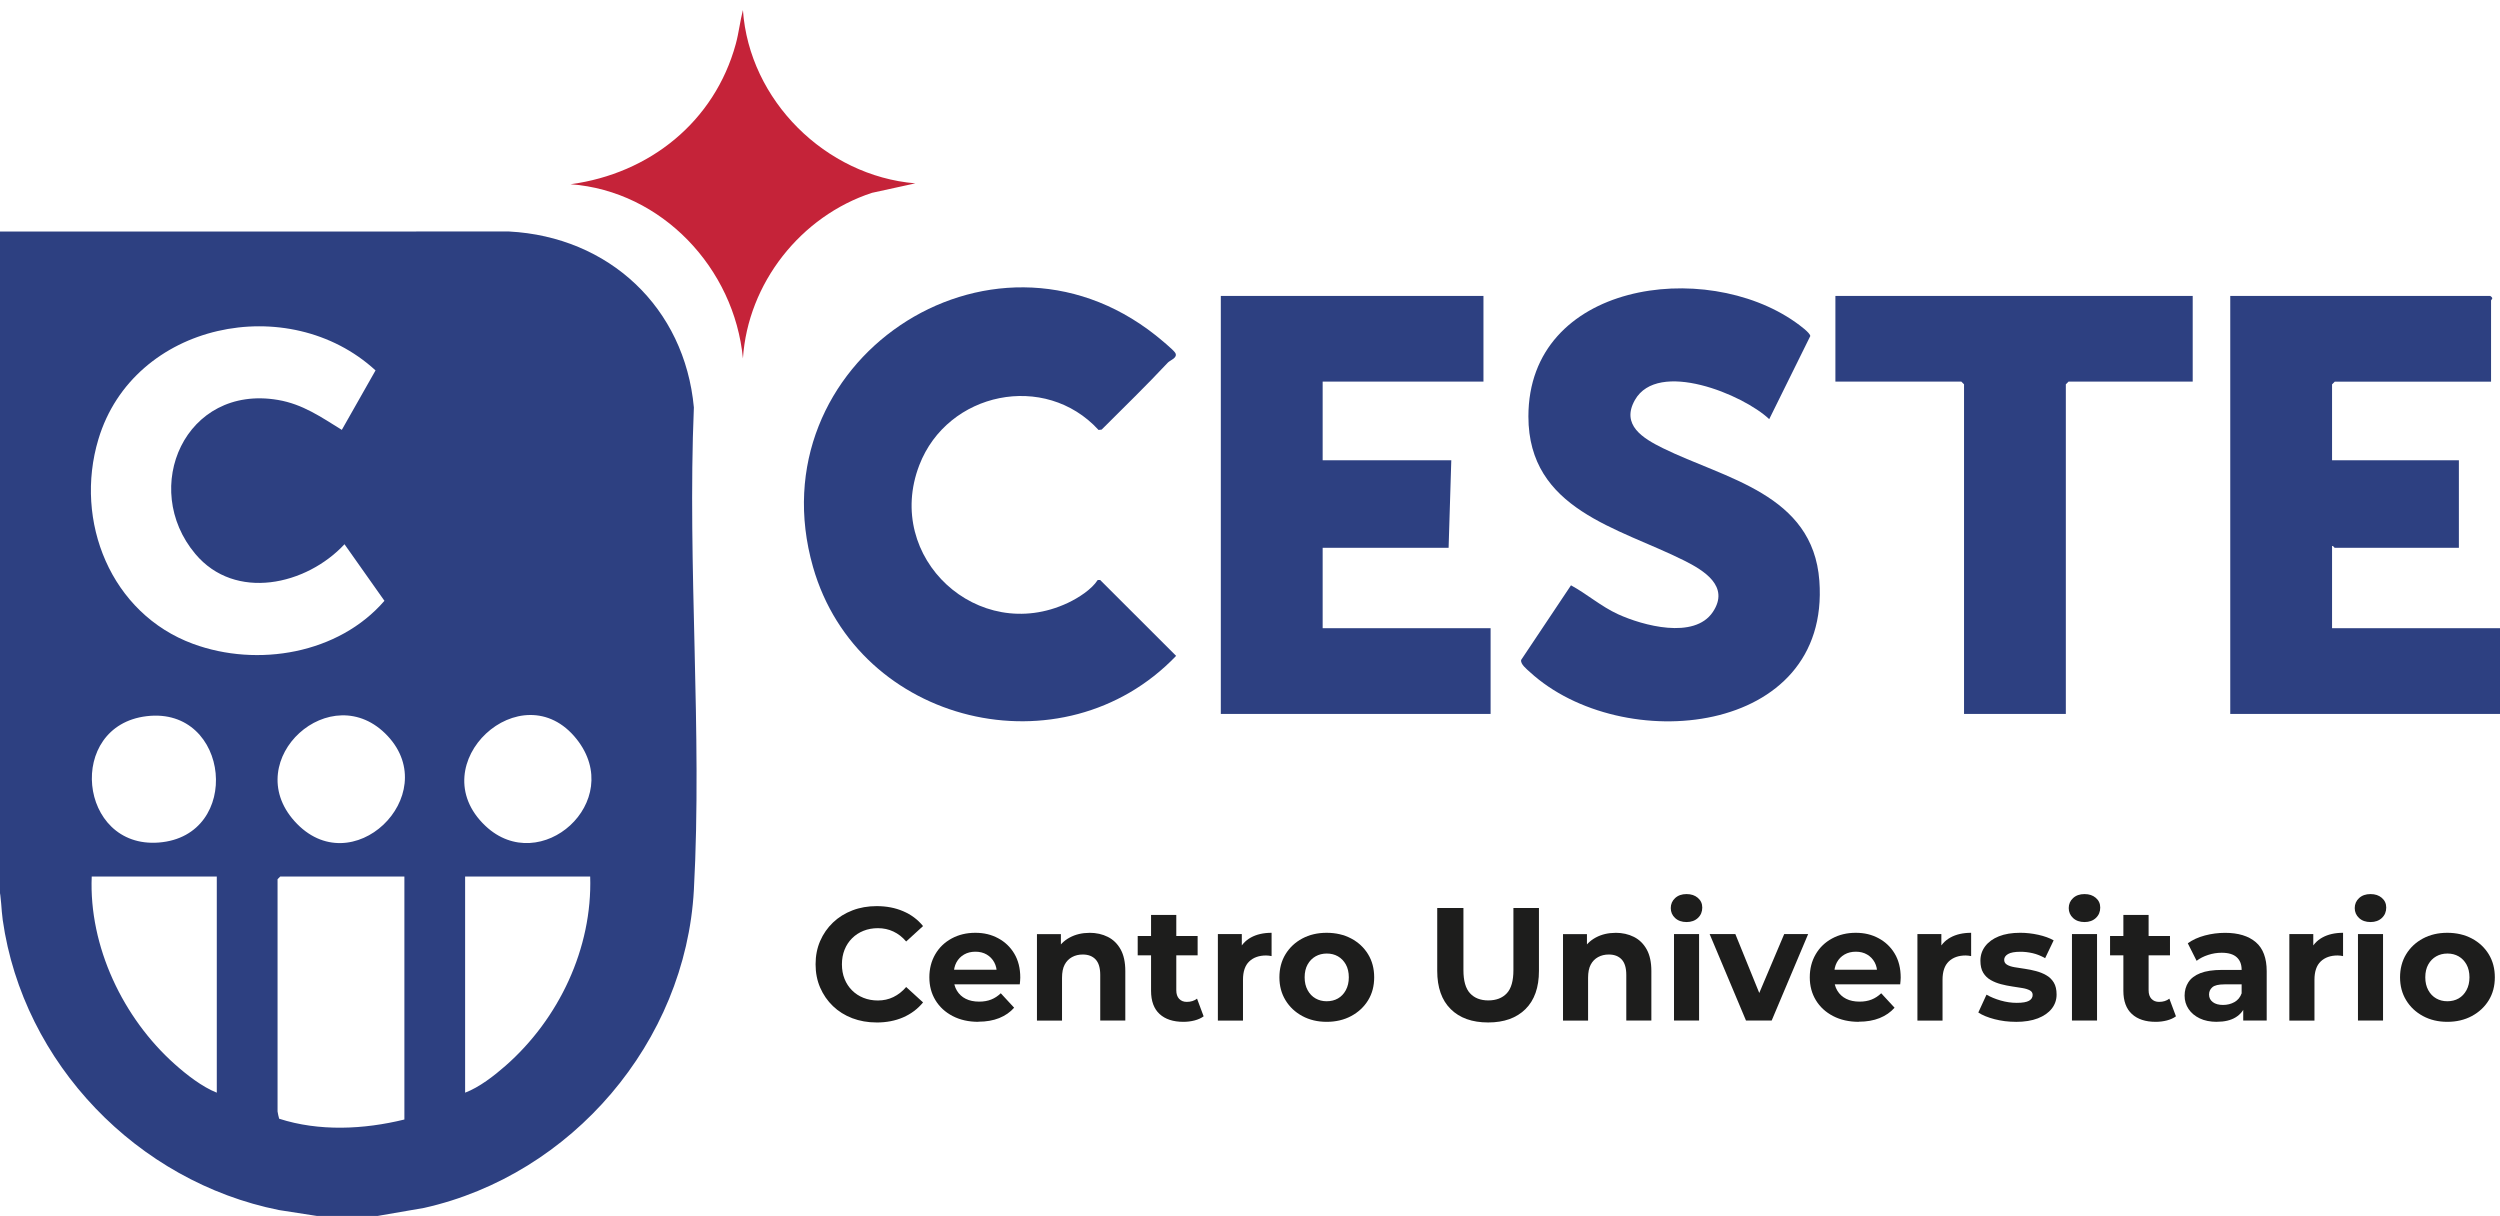 <?xml version="1.0" encoding="UTF-8"?>
<svg id="Layer_1" data-name="Layer 1" xmlns="http://www.w3.org/2000/svg" viewBox="0 0 595.28 289.53">
  <defs>
    <style>
      .cls-1 {
        fill: #2d4081;
      }

      .cls-2 {
        fill: #c52339;
      }

      .cls-3 {
        fill: #1d1d1c;
      }
    </style>
  </defs>
  <g>
    <path class="cls-1" d="M-.28,55.14l121.47-.02c23.8,1.25,41.83,18.09,44.03,41.9-1.58,37.82,2.04,77.27,0,114.89-1.97,36.18-29.07,67.84-64.25,75.71l-11.06,1.91h-14.46l-9.02-1.4C32.73,281.38,5.51,253.23.65,219.06c-.37-2.6-.31-5.27-.92-7.8V55.14ZM81.39,102.36l8.03-14.16c-20.63-18.98-57.63-11.48-65.99,16.39-5.86,19.53,2.96,41.51,22.54,48.72,15.38,5.66,34.67,2.37,45.57-10.25l-9.51-13.47c-9.07,9.75-26.02,13.6-35.51,2.32-13.23-15.73-2.43-40.43,19.66-36.68,5.93,1.01,10.25,4.07,15.2,7.12ZM34.93,170.53c-19.26,2.29-16.3,31.57,2.87,30.09,20.04-1.55,17.04-32.46-2.87-30.09ZM92.31,175.25c-13.35-14.28-35.31,5.63-22.19,20.27,13.59,15.17,35.44-6.1,22.19-20.27ZM115.58,196.65c13.08,12.36,33.52-5.8,21.72-20.66-13-16.36-37.27,5.96-21.72,20.66ZM51.62,208.71h-29.78c-.69,16.66,7.47,33.72,19.77,44.68,2.81,2.51,6.52,5.41,10.01,6.79v-51.47ZM96.29,208.71h-29.56l-.64.64v55.3c0,.14.32,1.66.38,1.73,9.5,3.07,20.14,2.57,29.82.19v-57.85ZM140.53,208.71h-29.78v51.47c3.37-1.28,6.88-4,9.58-6.37,12.74-11.16,20.74-28.01,20.2-45.1Z"/>
    <path class="cls-1" d="M595.28,170h-64.23v-99.54h61.89c.97.59.21.91.21,1.06v19.36h-37.22l-.64.64v18.08h30.2v20.84h-29.56c-.13,0-.33-.54-.64-.43v19.57h39.99v20.42Z"/>
    <path class="cls-1" d="M278.08,86.34c-5.11,5.47-10.47,10.66-15.76,15.95l-.74.09c-12.74-13.91-35.96-9.08-42.68,8.37-8.5,22.07,14.04,42.83,35.36,32.81,2.47-1.16,5.69-3.21,7.11-5.45h.6s18.08,18.06,18.08,18.06c-26.92,28.11-75.73,16.44-86.46-21.16-13.89-48.64,42.06-86.44,81.56-55.19.9.72,4.34,3.52,4.72,4.25.59,1.15-1.26,1.7-1.79,2.27Z"/>
    <polygon class="cls-1" points="353.23 70.46 353.23 90.87 314.94 90.87 314.94 109.59 345.57 109.59 344.93 130.44 314.94 130.44 314.94 149.58 354.93 149.58 354.93 170 290.69 170 290.69 70.46 353.23 70.46"/>
    <path class="cls-1" d="M421.28,99.81c-6.21-5.89-26.5-14.25-31.99-4.56-3.37,5.95,1.94,9.13,6.61,11.44,14.86,7.33,35.78,10.89,37.31,31.6,2.74,37.12-47.05,41.82-68.94,21.72-.73-.67-2.3-1.9-2.06-2.88l11.86-17.76c3.8,2.06,7.14,5.02,11.19,6.88,5.9,2.7,18.17,6.07,22.59-.53,4.09-6.11-2.13-9.89-6.84-12.25-15.62-7.83-37.07-12.09-37.08-34.3,0-31.95,42.04-37.68,63.61-22.43.81.57,3.5,2.51,3.51,3.28l-9.78,19.79Z"/>
    <polygon class="cls-1" points="522.11 70.46 522.11 90.87 492.54 90.87 491.9 91.51 491.9 170 467.66 170 467.66 91.51 467.02 90.87 437.03 90.87 437.03 70.46 522.11 70.46"/>
    <path class="cls-2" d="M217.95,43.66l-10.3,2.25c-16.99,5.55-29.57,21.53-30.75,39.44-2.02-21.43-19.27-39.87-41.05-41.48,18.82-2.53,34.29-14.89,39.35-33.4.73-2.67,1.01-5.42,1.7-8.08,1.49,21.5,19.66,39.48,41.05,41.27Z"/>
  </g>
  <g>
    <path class="cls-3" d="M208.7,243.46c-2.07,0-3.99-.34-5.76-1.01-1.77-.68-3.31-1.64-4.61-2.89-1.3-1.25-2.31-2.72-3.04-4.4-.73-1.68-1.09-3.53-1.09-5.55s.36-3.86,1.09-5.55c.73-1.68,1.75-3.15,3.06-4.4,1.31-1.25,2.86-2.21,4.63-2.89,1.77-.68,3.69-1.01,5.76-1.01,2.32,0,4.42.4,6.31,1.21,1.89.8,3.47,1.98,4.74,3.54l-4.02,3.67c-.89-1.05-1.91-1.84-3.04-2.37-1.14-.54-2.37-.8-3.69-.8-1.25,0-2.4.21-3.44.63-1.05.42-1.95,1.01-2.72,1.78-.77.77-1.36,1.67-1.78,2.72-.42,1.05-.63,2.21-.63,3.48s.21,2.44.63,3.48c.42,1.05,1.01,1.95,1.78,2.72s1.67,1.36,2.72,1.78c1.05.42,2.19.63,3.44.63,1.33,0,2.56-.27,3.69-.82,1.13-.55,2.15-1.35,3.04-2.39l4.02,3.67c-1.28,1.56-2.86,2.74-4.74,3.56-1.89.82-4,1.22-6.35,1.22Z"/>
    <path class="cls-3" d="M232.99,243.31c-2.35,0-4.4-.46-6.16-1.38-1.76-.92-3.12-2.17-4.09-3.77-.97-1.59-1.45-3.41-1.45-5.45s.47-3.86,1.4-5.47c.93-1.61,2.23-2.86,3.9-3.77,1.67-.91,3.55-1.36,5.64-1.36s3.83.43,5.45,1.3c1.62.87,2.9,2.09,3.84,3.67.94,1.58,1.42,3.48,1.42,5.7,0,.23-.01.49-.04.78-.03.29-.05.57-.08.82h-16.72v-3.48h13.58l-2.33,1.03c.03-1.07-.18-2-.61-2.79-.43-.79-1.03-1.41-1.8-1.86-.77-.45-1.66-.67-2.68-.67s-1.92.22-2.7.67c-.78.45-1.38,1.07-1.82,1.87-.43.8-.65,1.75-.65,2.85v.92c0,1.15.25,2.14.77,2.98.51.84,1.21,1.49,2.1,1.93.89.45,1.96.67,3.21.67,1.07,0,2.02-.17,2.85-.5.83-.33,1.59-.83,2.28-1.49l3.18,3.44c-.94,1.07-2.13,1.89-3.56,2.47-1.43.57-3.07.86-4.94.86Z"/>
    <path class="cls-3" d="M259.42,222.11c1.63,0,3.09.33,4.38.98,1.29.65,2.3,1.65,3.04,2.98.74,1.34,1.11,3.05,1.11,5.15v11.78h-5.97v-10.86c0-1.66-.36-2.88-1.09-3.67-.73-.79-1.75-1.19-3.08-1.19-.94,0-1.79.2-2.54.61-.75.41-1.34,1.01-1.76,1.8-.42.79-.63,1.84-.63,3.14v10.18h-5.97v-20.58h5.7v5.7l-1.07-1.72c.74-1.38,1.8-2.44,3.18-3.18,1.38-.74,2.95-1.11,4.71-1.11Z"/>
    <path class="cls-3" d="M270.9,227.47v-4.59h14.27v4.59h-14.27ZM281.77,243.31c-2.42,0-4.31-.62-5.66-1.86-1.35-1.24-2.03-3.08-2.03-5.53v-18.06h6.01v17.94c0,.87.22,1.54.67,2.03.45.48,1.05.73,1.82.73.97,0,1.78-.25,2.45-.77l1.57,4.21c-.59.43-1.31.76-2.16.98-.85.22-1.74.33-2.66.33Z"/>
    <path class="cls-3" d="M289.99,243v-20.58h5.7v5.85l-.8-1.72c.61-1.45,1.59-2.56,2.95-3.31,1.35-.75,3-1.13,4.94-1.13v5.55c-.23-.05-.45-.09-.67-.11-.22-.03-.43-.04-.63-.04-1.68,0-3.02.47-4.02,1.42-.99.94-1.49,2.4-1.49,4.36v9.72h-5.97Z"/>
    <path class="cls-3" d="M315.89,243.31c-2.17,0-4.1-.46-5.8-1.38-1.7-.92-3.03-2.17-4-3.77-.97-1.59-1.45-3.41-1.45-5.45s.48-3.9,1.45-5.49c.97-1.59,2.3-2.84,4-3.75,1.7-.91,3.63-1.36,5.8-1.36s4.14.45,5.85,1.36c1.71.91,3.05,2.16,4.02,3.75.97,1.59,1.45,3.42,1.45,5.49s-.48,3.89-1.45,5.47c-.97,1.58-2.31,2.83-4.02,3.75s-3.66,1.38-5.85,1.38ZM315.89,238.41c1.02,0,1.92-.22,2.7-.67.78-.45,1.4-1.1,1.87-1.97.47-.87.71-1.89.71-3.06s-.24-2.22-.71-3.06-1.1-1.49-1.87-1.93c-.78-.45-1.66-.67-2.66-.67s-1.89.22-2.68.67c-.79.45-1.42,1.09-1.89,1.93-.47.84-.71,1.86-.71,3.06s.24,2.19.71,3.06c.47.87,1.1,1.52,1.89,1.97.79.45,1.67.67,2.64.67Z"/>
    <path class="cls-3" d="M354.34,243.46c-3.8,0-6.77-1.06-8.91-3.18-2.14-2.12-3.21-5.15-3.21-9.11v-14.96h6.24v14.81c0,2.52.52,4.36,1.57,5.49,1.05,1.14,2.5,1.7,4.36,1.7s3.35-.57,4.4-1.7c1.05-1.13,1.57-2.96,1.57-5.49v-14.81h6.08v14.96c0,3.95-1.07,6.99-3.21,9.11-2.14,2.12-5.1,3.18-8.88,3.18Z"/>
    <path class="cls-3" d="M384.68,222.11c1.63,0,3.09.33,4.38.98s2.3,1.65,3.04,2.98c.74,1.34,1.11,3.05,1.11,5.15v11.78h-5.97v-10.86c0-1.66-.36-2.88-1.09-3.67-.73-.79-1.75-1.19-3.08-1.19-.94,0-1.79.2-2.54.61-.75.41-1.34,1.01-1.76,1.8-.42.79-.63,1.84-.63,3.14v10.18h-5.97v-20.58h5.7v5.7l-1.07-1.72c.74-1.38,1.8-2.44,3.18-3.18,1.38-.74,2.95-1.11,4.71-1.11Z"/>
    <path class="cls-3" d="M401.58,219.55c-1.12,0-2.03-.32-2.72-.96-.69-.64-1.03-1.43-1.03-2.37s.34-1.73,1.03-2.37c.69-.64,1.59-.96,2.72-.96s2,.3,2.7.9c.7.6,1.05,1.37,1.05,2.31,0,.99-.34,1.82-1.03,2.47-.69.65-1.59.98-2.72.98ZM398.6,243v-20.58h5.97v20.58h-5.97Z"/>
    <path class="cls-3" d="M415.74,243l-8.65-20.58h6.12l7.19,17.71h-3.06l7.5-17.71h5.7l-8.68,20.58h-6.12Z"/>
    <path class="cls-3" d="M442.63,243.31c-2.35,0-4.4-.46-6.16-1.38s-3.12-2.17-4.09-3.77c-.97-1.59-1.45-3.41-1.45-5.45s.46-3.86,1.4-5.47c.93-1.61,2.23-2.86,3.9-3.77,1.67-.91,3.55-1.36,5.64-1.36s3.83.43,5.45,1.3c1.62.87,2.9,2.09,3.84,3.67.94,1.58,1.42,3.48,1.42,5.7,0,.23-.01.49-.04.78-.03.29-.05.57-.08.82h-16.72v-3.48h13.58l-2.33,1.03c.02-1.07-.18-2-.61-2.79-.43-.79-1.03-1.41-1.8-1.86-.77-.45-1.66-.67-2.68-.67s-1.92.22-2.7.67c-.78.45-1.38,1.07-1.82,1.87-.43.8-.65,1.75-.65,2.85v.92c0,1.15.25,2.14.77,2.98.51.84,1.21,1.49,2.1,1.93.89.45,1.96.67,3.21.67,1.07,0,2.02-.17,2.85-.5.83-.33,1.59-.83,2.28-1.49l3.18,3.44c-.94,1.07-2.13,1.89-3.56,2.47-1.43.57-3.07.86-4.93.86Z"/>
    <path class="cls-3" d="M456.56,243v-20.58h5.7v5.85l-.8-1.72c.61-1.45,1.59-2.56,2.95-3.31,1.35-.75,3-1.13,4.94-1.13v5.55c-.23-.05-.45-.09-.67-.11-.22-.03-.43-.04-.63-.04-1.68,0-3.02.47-4.02,1.42-.99.94-1.49,2.4-1.49,4.36v9.72h-5.97Z"/>
    <path class="cls-3" d="M479.97,243.31c-1.76,0-3.44-.21-5.05-.63s-2.9-.95-3.86-1.59l1.95-4.25c.97.56,2.1,1.03,3.39,1.4,1.29.37,2.56.55,3.81.55,1.38,0,2.35-.17,2.93-.5.57-.33.86-.79.86-1.38,0-.48-.22-.85-.67-1.09-.45-.24-1.03-.43-1.76-.55-.73-.13-1.54-.25-2.43-.38-.89-.13-1.78-.31-2.66-.54s-1.7-.55-2.45-.98c-.75-.42-1.35-1-1.8-1.74-.45-.74-.67-1.7-.67-2.87,0-1.3.38-2.45,1.15-3.46.77-1.01,1.85-1.79,3.25-2.35,1.4-.56,3.1-.84,5.09-.84,1.43,0,2.86.16,4.3.48,1.44.32,2.66.76,3.65,1.32l-2.03,4.25c-.97-.56-1.96-.96-2.96-1.19-1.01-.23-1.97-.34-2.89-.34-1.38,0-2.37.18-2.98.54-.61.36-.92.82-.92,1.38,0,.51.23.9.69,1.17s1.06.47,1.8.59c.74.13,1.56.26,2.45.38.89.13,1.77.31,2.64.54.87.23,1.68.55,2.43.98.75.42,1.35,1,1.8,1.74.45.74.67,1.7.67,2.87,0,1.25-.38,2.37-1.15,3.35-.77.98-1.87,1.75-3.31,2.31-1.44.56-3.19.84-5.26.84Z"/>
    <path class="cls-3" d="M496.34,219.55c-1.12,0-2.03-.32-2.72-.96-.69-.64-1.03-1.43-1.03-2.37s.34-1.73,1.03-2.37c.69-.64,1.59-.96,2.72-.96s2,.3,2.7.9c.7.6,1.05,1.37,1.05,2.31,0,.99-.34,1.82-1.03,2.47-.69.65-1.59.98-2.72.98ZM493.36,243v-20.58h5.97v20.58h-5.97Z"/>
    <path class="cls-3" d="M502.43,227.47v-4.59h14.27v4.59h-14.27ZM513.29,243.31c-2.42,0-4.31-.62-5.66-1.86-1.35-1.24-2.03-3.08-2.03-5.53v-18.06h6.01v17.94c0,.87.22,1.54.67,2.03.45.48,1.05.73,1.82.73.97,0,1.79-.25,2.45-.77l1.57,4.21c-.59.43-1.31.76-2.16.98-.85.22-1.74.33-2.66.33Z"/>
    <path class="cls-3" d="M527.87,243.31c-1.58,0-2.95-.27-4.09-.82s-2.03-1.29-2.66-2.24c-.63-.94-.94-2-.94-3.18s.3-2.26.9-3.19c.6-.93,1.55-1.65,2.85-2.16,1.3-.51,3.01-.77,5.13-.77h5.43v3.44h-4.82c-1.4,0-2.37.23-2.89.69-.52.46-.78,1.03-.78,1.72,0,.77.3,1.37.9,1.82.6.45,1.41.67,2.43.67s1.93-.23,2.74-.69c.8-.46,1.37-1.16,1.7-2.1l.92,2.79c-.43,1.28-1.22,2.26-2.37,2.96-1.15.7-2.63,1.05-4.44,1.05ZM534.14,243v-4.02l-.38-.88v-7.19c0-1.28-.39-2.27-1.17-2.98-.78-.71-1.97-1.07-3.58-1.07-1.1,0-2.17.17-3.23.52-1.06.34-1.97.81-2.74,1.4l-2.1-4.17c1.12-.82,2.47-1.43,4.06-1.86,1.58-.42,3.19-.63,4.82-.63,3.14,0,5.57.74,7.31,2.22,1.73,1.48,2.6,3.79,2.6,6.92v11.74h-5.59Z"/>
    <path class="cls-3" d="M545.12,243v-20.58h5.7v5.85l-.8-1.72c.61-1.45,1.59-2.56,2.95-3.31,1.35-.75,3-1.13,4.94-1.13v5.55c-.23-.05-.45-.09-.67-.11-.22-.03-.43-.04-.63-.04-1.68,0-3.02.47-4.02,1.42-.99.94-1.49,2.4-1.49,4.36v9.72h-5.97Z"/>
    <path class="cls-3" d="M564.44,219.55c-1.12,0-2.03-.32-2.72-.96-.69-.64-1.03-1.43-1.03-2.37s.34-1.73,1.03-2.37c.69-.64,1.59-.96,2.72-.96s2,.3,2.7.9c.7.6,1.05,1.37,1.05,2.31,0,.99-.34,1.82-1.03,2.47-.69.65-1.59.98-2.72.98ZM561.46,243v-20.58h5.97v20.58h-5.97Z"/>
    <path class="cls-3" d="M582.73,243.31c-2.17,0-4.1-.46-5.8-1.38-1.7-.92-3.03-2.17-4-3.77-.97-1.59-1.45-3.41-1.45-5.45s.48-3.9,1.45-5.49c.97-1.59,2.3-2.84,4-3.75,1.7-.91,3.63-1.36,5.8-1.36s4.14.45,5.85,1.36c1.71.91,3.05,2.16,4.02,3.75.97,1.59,1.45,3.42,1.45,5.49s-.48,3.89-1.45,5.47c-.97,1.58-2.31,2.83-4.02,3.75s-3.66,1.38-5.85,1.38ZM582.73,238.41c1.02,0,1.92-.22,2.7-.67.78-.45,1.4-1.1,1.87-1.97.47-.87.71-1.89.71-3.06s-.24-2.22-.71-3.06-1.1-1.49-1.87-1.93c-.78-.45-1.66-.67-2.66-.67s-1.89.22-2.68.67c-.79.45-1.42,1.09-1.89,1.93-.47.84-.71,1.86-.71,3.06s.24,2.19.71,3.06c.47.87,1.1,1.52,1.89,1.97.79.45,1.67.67,2.64.67Z"/>
  </g>
</svg>